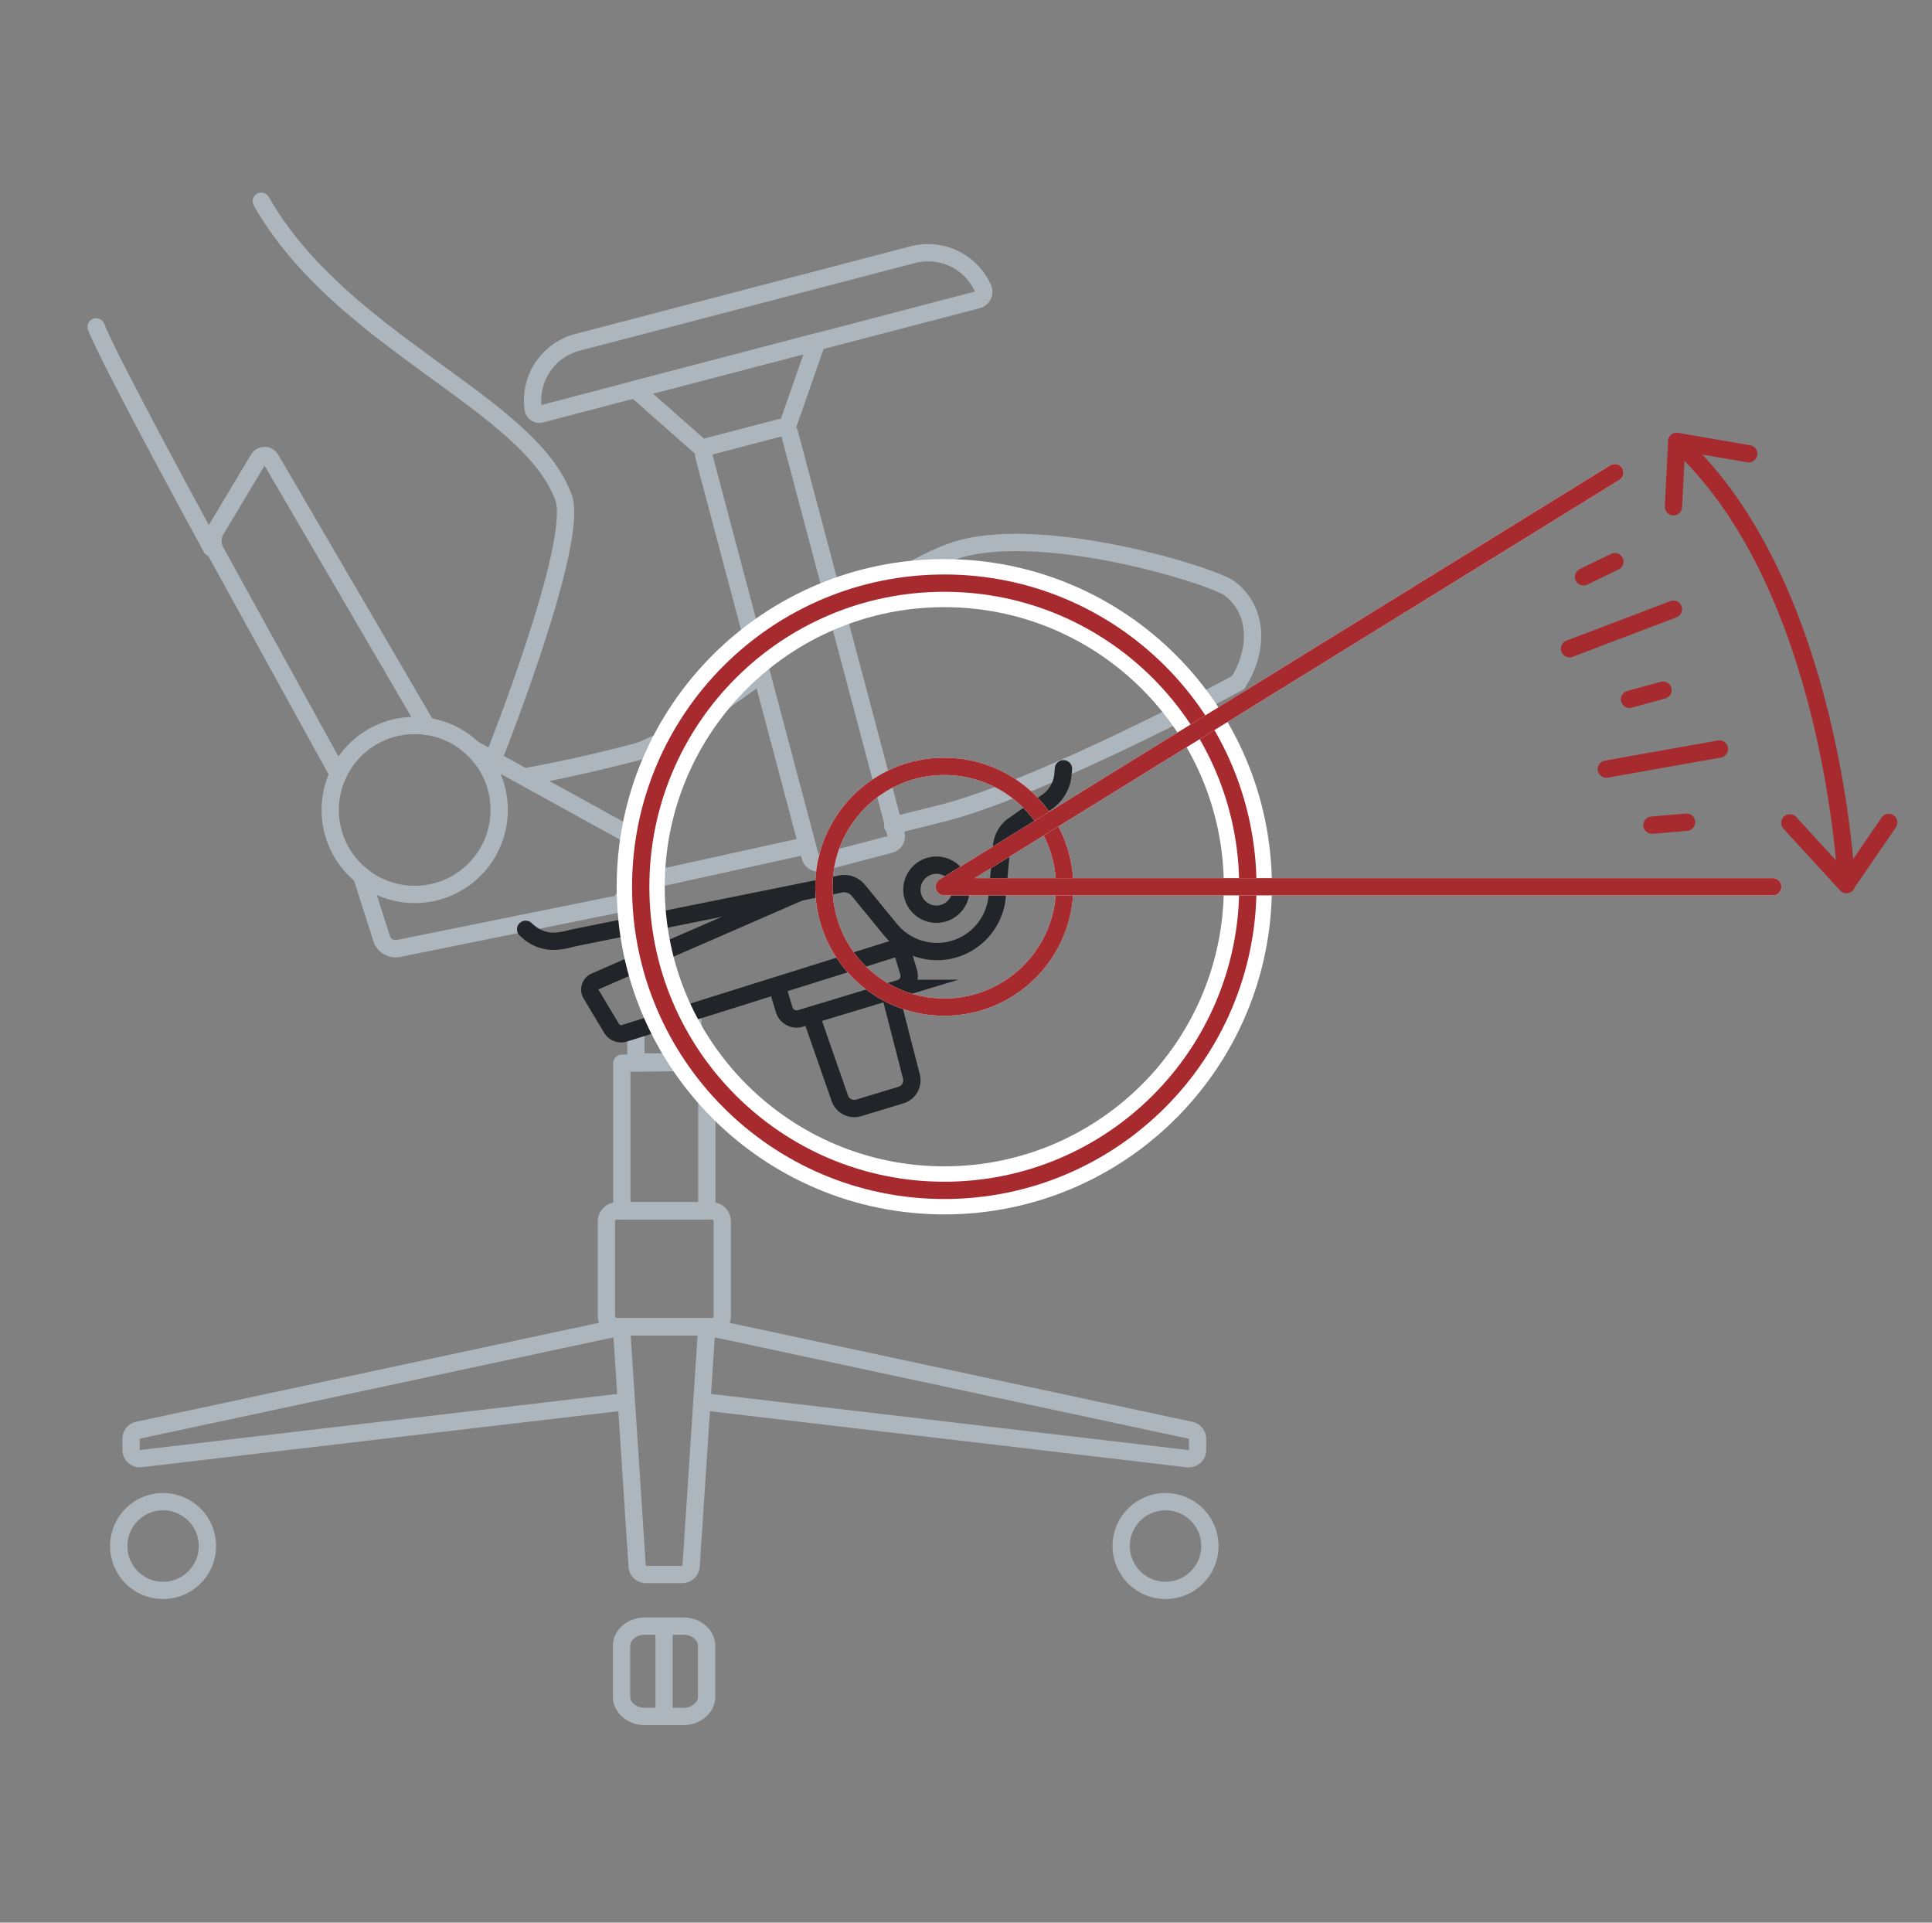 <svg xmlns="http://www.w3.org/2000/svg" xmlns:xlink="http://www.w3.org/1999/xlink" width="201" height="200" fill="none"><rect width="100%" height="100%" fill="#808080" stroke="none"/><style>.B{stroke-miterlimit:10}.C{stroke-linecap:round}.D{stroke-linejoin:round}.E{stroke-width:1.8}.F{stroke:#a72a2f}</style><g stroke="#adb5bd" class="B E"><path d="M74.055 125.954h-9.884c-.602 0-1.086.484-1.086 1.086v9.884c0 .602.485 1.087 1.086 1.087h9.884c.602 0 1.086-.485 1.086-1.087v-9.884c0-.602-.485-1.086-1.086-1.086z"/><g class="D"><path d="M64.691 110.602v15.352h8.843v-15.46l-8.843.108z"/><path d="M72.071 105.233v5.261l-5.916-.036v-3.178" class="C"/></g><path d="m73.023 145.793 50.553 5.944a.91.91 0 0 0 1.015-.907v-1.158a.905.905 0 0 0-.719-.889L73.57 138.028m47.689 27.408a4.614 4.614 0 1 0 .002-9.228 4.614 4.614 0 0 0-.002 9.228zm-56.092-19.642-50.517 5.934a.91.91 0 0 1-1.014-.907v-1.158c0-.431.296-.799.718-.889l50.301-10.755m-47.688 27.417a4.614 4.614 0 1 0 0-9.228 4.614 4.614 0 0 0 .001 9.228z"/><path d="M70.985 163.785h-3.789a.906.906 0 0 1-.907-.853l-1.634-24.913h8.879L71.9 162.932a.92.92 0 0 1-.916.853zm.108 5.368h-4.004c-1.338 0-2.424.925-2.424 2.065v5.27c0 1.14 1.086 2.065 2.424 2.065h4.004c1.338 0 2.424-.925 2.424-2.065v-5.27c0-1.14-1.077-2.065-2.424-2.065zM69.09 169.153v9.4"/><g class="D"><path d="M51.476 78.552s8.816-22.157 7.155-26.78c-3.537-9.875-23.126-16.213-31.448-30.838M22 57S11.4 37.607 10 34" class="C"/><path d="M43.145 93.042a8.79 8.79 0 0 0 8.789-8.789 8.79 8.79 0 0 0-8.789-8.789 8.79 8.79 0 0 0-8.789 8.789 8.79 8.79 0 0 0 8.789 8.789z"/><path d="m35.191 80.518-12.766-23.18a2.244 2.244 0 0 1 .045-2.217l4.417-7.371a.745.745 0 0 1 1.284.009l16.24 27.804m-6.805 15.503 2.137 6.679a1.544 1.544 0 0 0 1.724.916l23.045-4.668 3.07-4.614a1.1 1.1 0 0 0-.35-1.553l-18.027-9.938m5.602 2.881s4.489-.745 11.231-2.505c2.828-.736 7.721-4.175 13.134-8.098" class="C"/><path d="m94.964 26.491-34.887 9.121c-3.106.808-5.045 3.816-4.605 6.922a.647.647 0 0 0 .799.539l45.427-11.886c.503-.135.79-.682.583-1.158a6.26 6.26 0 0 0-7.316-3.537zM81.111 44.509l-7.272 1.903a.85.85 0 0 0-.61 1.041l11.069 41.674a.853.853 0 0 0 1.041.611l7.272-1.903a.852.852 0 0 0 .61-1.041L82.153 45.119a.853.853 0 0 0-1.041-.611z"/><path d="m66.074 40.505 18.916-4.947-3.052 8.735-8.924 2.334-6.94-6.123z"/><path d="m83.831 87.987-18.314 4.031M87.153 64.25c4.893-3.402 9.57-6.32 12.955-7.209 9.139-2.388 26.187 2.864 27.902 4.228 3.25 2.586 2.63 6.976.772 9.759-1.014.548-20.128 10.782-30.605 13.529l-5.306 1.32" class="C"/></g></g><g stroke="#212529" class="B E"><path d="m94.524 98.213-29.572 9.274a1.147 1.147 0 0 1-1.302-.476l-2.164-3.609a.92.92 0 0 1 .449-1.32l21.295-9.283m9.319 10.342 2.271 8.843a1.604 1.604 0 0 1-1.086 1.93l-4.399 1.329a1.59 1.59 0 0 1-1.966-1.006l-3.007-8.627"/><path d="m80.834 102.549.754 2.496a1.35 1.35 0 0 0 1.679.897l10.369-3.133a1.35 1.35 0 0 0 .898-1.678l-.799-2.658"/><g class="D"><path d="M54.69 96.669c1.993 1.948 4.058 1.077 5.09.871l27.759-5.602a1.905 1.905 0 0 1 1.769.691l3.313 4.049a6.29 6.29 0 0 0 6.374 2.119 6.294 6.294 0 0 0 4.749-5.557l.458-5.207a3.008 3.008 0 0 1 1.266-2.2l3.474-2.424a3.88 3.88 0 0 0 1.643-2.846l.054-.593" class="C"/><path d="M97.423 95.097a2.55 2.55 0 0 0 2.55-2.55 2.55 2.55 0 0 0-2.55-2.55 2.55 2.55 0 0 0-2.55 2.55 2.55 2.55 0 0 0 2.55 2.55z"/></g></g><use xlink:href="#B" stroke="#fff" stroke-width="5" class="B D"/><g class="E B"><use xlink:href="#B" class="D F"/><use xlink:href="#C" stroke="#fff"/><use xlink:href="#C" class="F"/><g class="C D"><path stroke="#fff" d="M98.241 92.243h86.194m-86.194-.001 69.765-43.083"/><g class="F"><path d="M98.241 92.243h86.194m-86.194-.001 69.765-43.083M167.116 80.006l11.77-2.092m-15.594-10.431 10.809-4.112m-2.236 22.462 3.6-.305m-10.719-25.524 3.258-1.58m1.527 14.32 3.484-.952"/></g></g><path d="m181.93 47.202-7.479-1.284" class="C F"/><path d="m174.101 52.714.35-6.796c16.312 14.831 17.65 46.1 17.65 46.1l-5.889-6.419m5.889 6.374 4.399-6.419" class="D C F"/></g><defs><path id="B" d="M98.24 123.825c17.443 0 31.584-14.14 31.584-31.583S115.683 60.659 98.24 60.659s-31.583 14.14-31.583 31.583 14.14 31.583 31.583 31.583z"/><path id="C" d="M98.24 104.766c6.917 0 12.524-5.607 12.524-12.523s-5.607-12.524-12.524-12.524-12.524 5.607-12.524 12.524 5.607 12.523 12.524 12.523z"/></defs></svg>
